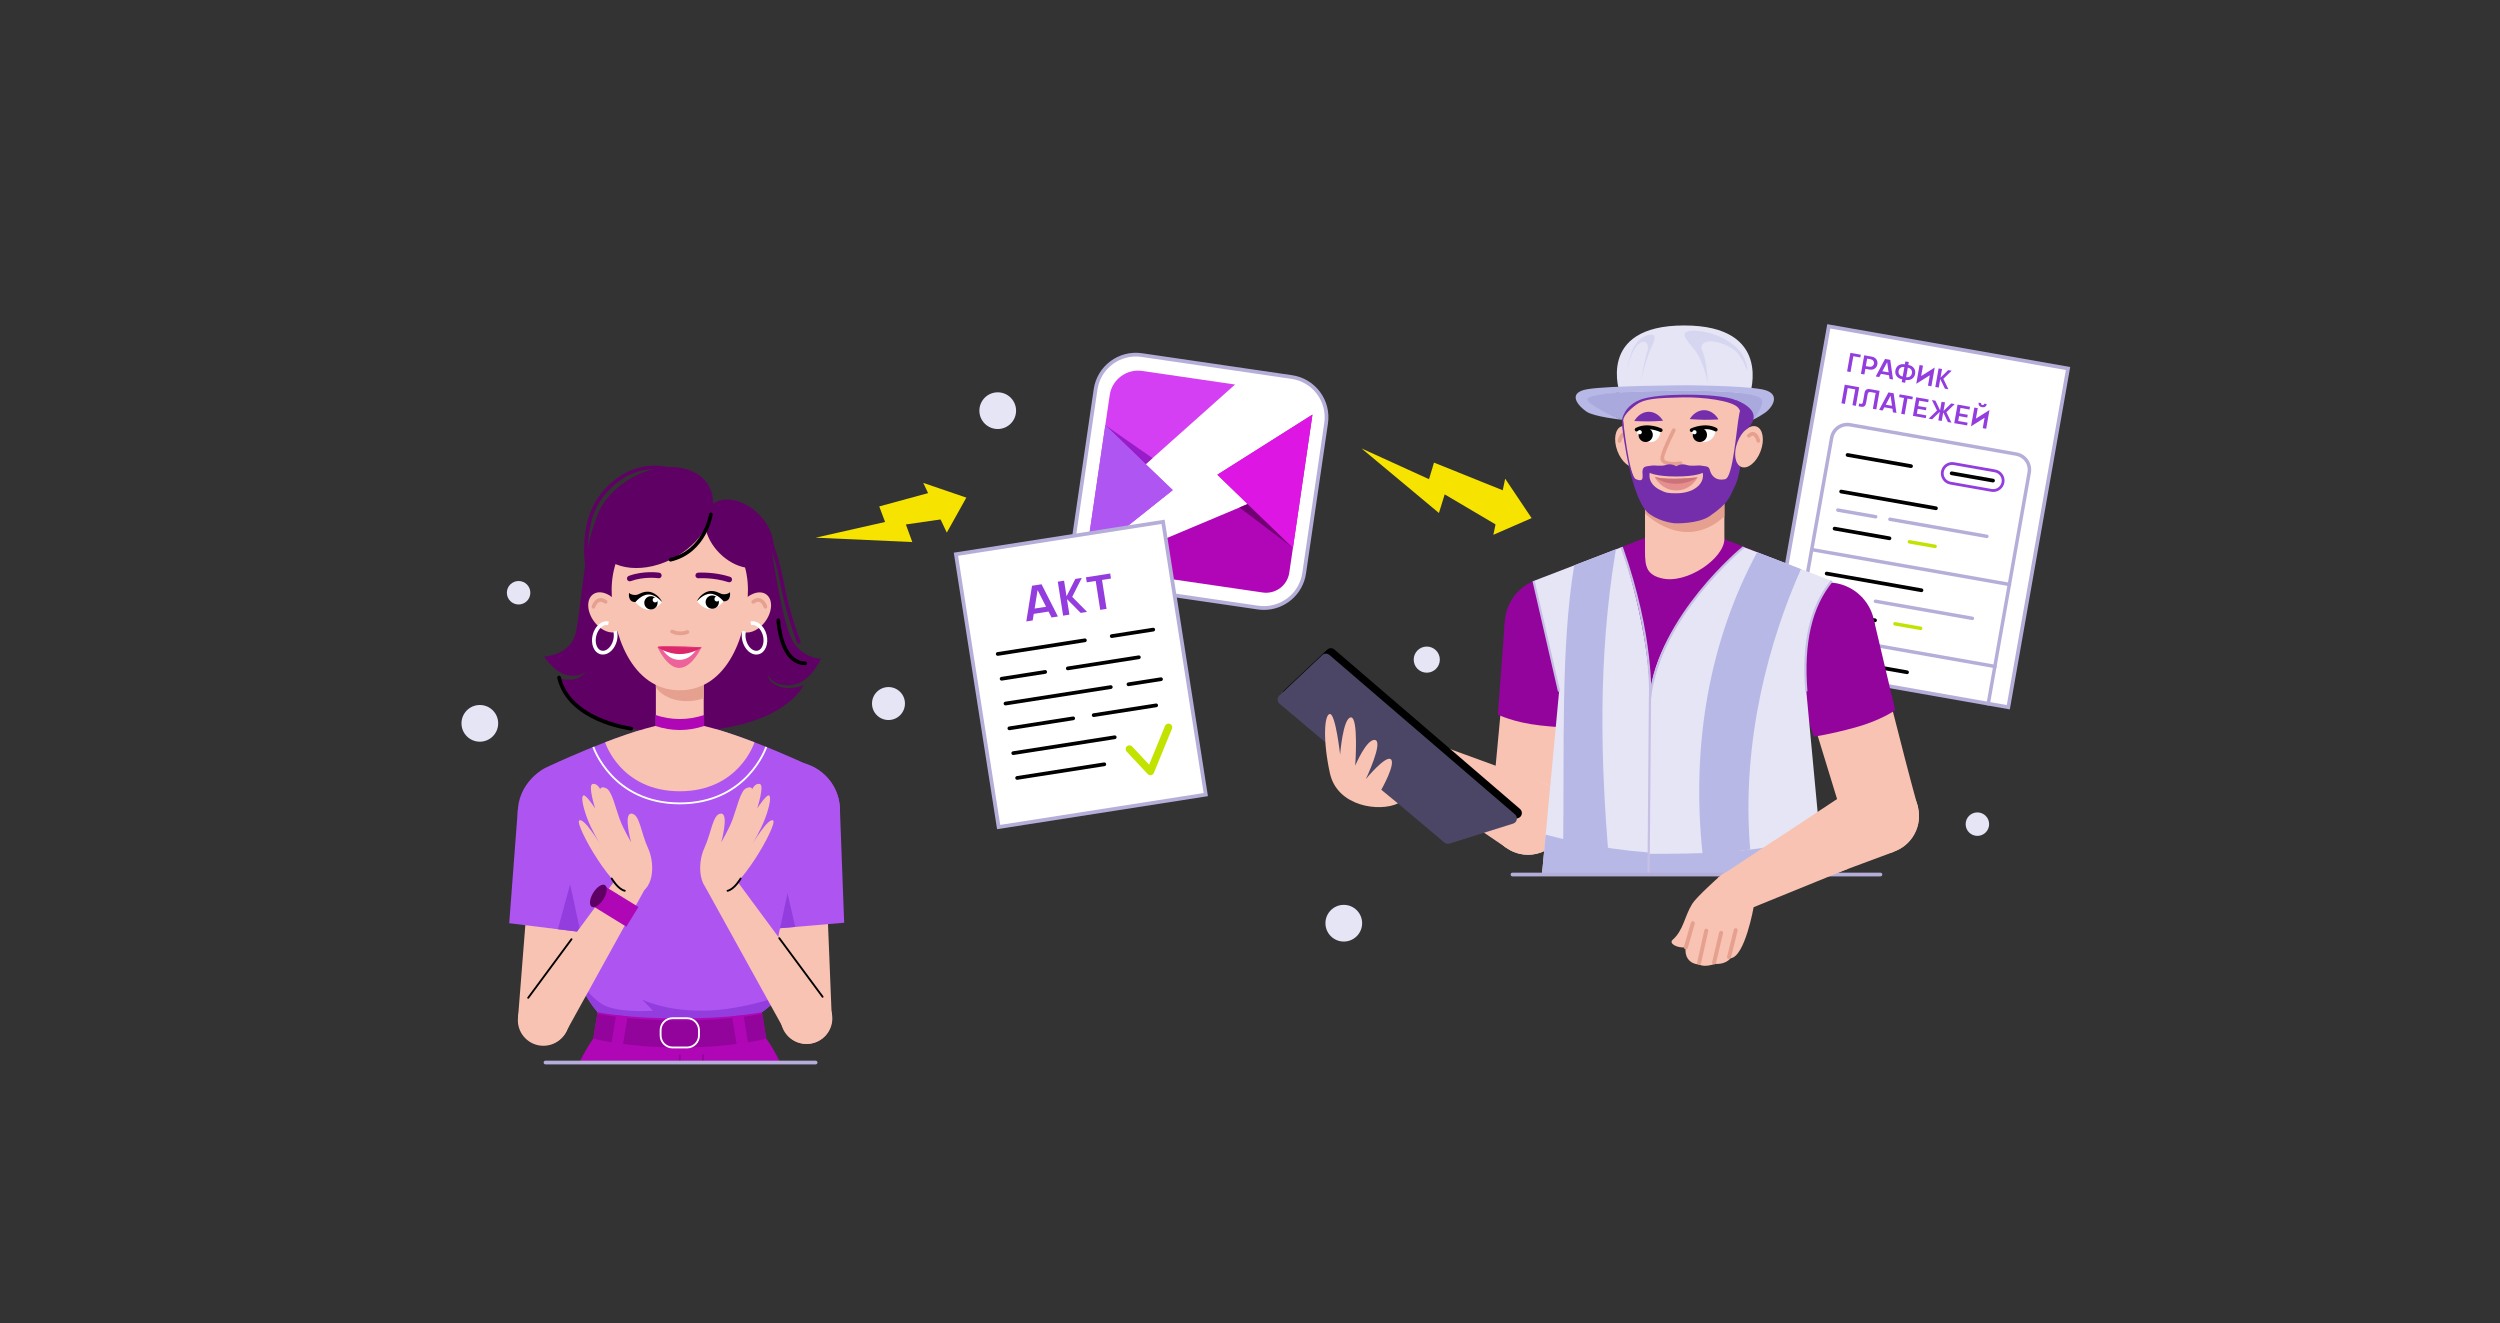 <?xml version="1.0" encoding="UTF-8"?>
<svg id="_Этап_5" data-name="Этап 5" xmlns="http://www.w3.org/2000/svg" xmlns:xlink="http://www.w3.org/1999/xlink" viewBox="0 0 1699.19 899.36">
  <rect x="0" y="0" width="1699.19" height="899.36" fill="#333333" stroke="none"/>
  <defs>
    <style>
      .cls-1 {
        clip-path: url(#clippath);
      }

      .cls-2 {
        fill: none;
      }

      .cls-2, .cls-3, .cls-4, .cls-5, .cls-6, .cls-7, .cls-8, .cls-9, .cls-10, .cls-11, .cls-12, .cls-13, .cls-14, .cls-15, .cls-16, .cls-17, .cls-18, .cls-19, .cls-20, .cls-21, .cls-22, .cls-23, .cls-24, .cls-25, .cls-26, .cls-27, .cls-28, .cls-29, .cls-30, .cls-31, .cls-32 {
        stroke-width: 0px;
      }

      .cls-33 {
        clip-path: url(#clippath-1);
      }

      .cls-4 {
        fill: #f6e300;
      }

      .cls-5 {
        fill: #f8c3b2;
      }

      .cls-6 {
        fill: #4b4666;
      }

      .cls-7 {
        fill: #5f0164;
      }

      .cls-8 {
        fill: #5c5879;
      }

      .cls-9 {
        fill: #710073;
      }

      .cls-10 {
        fill: #971dc8;
      }

      .cls-11 {
        fill: #d43ff3;
      }

      .cls-12 {
        fill: #cc737a;
      }

      .cls-13 {
        fill: #af06b6;
      }

      .cls-14 {
        fill: #c7c0e4;
      }

      .cls-15 {
        fill: #d6d6f0;
      }

      .cls-16 {
        fill: #dd276b;
      }

      .cls-17 {
        fill: #dd16e4;
      }

      .cls-18 {
        fill: #c2e300;
      }

      .cls-19 {
        fill: #ae54f1;
      }

      .cls-20 {
        fill: #ae55f2;
      }

      .cls-21 {
        fill: #a9a9de;
      }

      .cls-22 {
        fill: #b006b7;
      }

      .cls-23 {
        fill: #b5aed9;
      }

      .cls-24 {
        fill: #b8b8e7;
      }

      .cls-25 {
        fill: #92049c;
      }

      .cls-26 {
        fill: #933ddf;
      }

      .cls-27 {
        fill: #742eac;
      }

      .cls-28 {
        fill: #fff;
      }

      .cls-29 {
        fill: #e58f8f;
      }

      .cls-30 {
        fill: #e5a08f;
      }

      .cls-31 {
        fill: #e5e5f6;
      }

      .cls-32 {
        fill: #ec6299;
      }
    </style>
    <clipPath id="clippath">
      <rect class="cls-2" x="293.6" y="295.67" width="336.13" height="426.5"/>
    </clipPath>
    <clipPath id="clippath-1">
      <rect class="cls-2" x="842.39" y="177.18" width="485.9" height="417.21"/>
    </clipPath>
  </defs>
  <g>
    <g>
      <rect class="cls-28" x="1221.43" y="234.37" width="165.12" height="233.75" transform="translate(80.8 -221.1) rotate(10)"/>
      <path class="cls-23" d="M1366.03,482.16l-165.12-29.11,41.03-232.71,165.12,29.11-41.03,232.71ZM1203.86,450.98l160.11,28.23,40.15-227.7-160.11-28.23-40.15,227.7Z"/>
    </g>
    <g>
      <path class="cls-23" d="M1351.38,479.47c-.07,0-.14,0-.21-.02-.64-.11-1.07-.73-.96-1.37l27.83-157.15c.92-5.22-2.58-10.21-7.8-11.13l-112.99-19.92c-2.53-.45-5.08.12-7.18,1.59-2.1,1.47-3.51,3.68-3.95,6.2l-28.02,157.12c-.12.64-.74,1.07-1.38.96-.65-.11-1.07-.73-.96-1.38l28.02-157.11c.56-3.15,2.31-5.9,4.93-7.73,2.62-1.84,5.8-2.54,8.95-1.98l112.99,19.92c6.51,1.15,10.87,7.37,9.72,13.88l-27.83,157.15c-.1.57-.6.98-1.17.98Z"/>
      <g>
        <g>
          <line class="cls-28" x1="1255.75" y1="309.22" x2="1298.88" y2="316.83"/>
          <path class="cls-3" d="M1298.88,318.1c-.07,0-.15,0-.22-.02l-43.13-7.6c-.69-.12-1.15-.78-1.03-1.47.12-.69.78-1.15,1.47-1.03l43.13,7.6c.69.12,1.15.78,1.03,1.47-.11.62-.65,1.05-1.25,1.05Z"/>
        </g>
        <g>
          <g>
            <rect class="cls-28" x="1319.89" y="317.49" width="41.83" height="13.45" rx="6.72" ry="6.72" transform="translate(76.67 -227.9) rotate(10)"/>
            <path class="cls-26" d="M1354.77,334.36c-.44,0-.89-.04-1.34-.12l-27.94-4.93c-4.17-.74-6.97-4.73-6.23-8.9.74-4.17,4.73-6.97,8.9-6.23l27.94,4.93c2.02.36,3.78,1.48,4.96,3.16s1.63,3.72,1.27,5.74c-.66,3.72-3.91,6.35-7.56,6.35ZM1326.82,315.98c-2.75,0-5.19,1.97-5.68,4.77-.55,3.13,1.55,6.13,4.68,6.68l27.94,4.93c3.13.55,6.13-1.55,6.68-4.68.27-1.52-.07-3.05-.96-4.31s-2.21-2.1-3.72-2.37l-27.94-4.93c-.34-.06-.67-.09-1-.09Z"/>
          </g>
          <g>
            <line class="cls-28" x1="1326.5" y1="321.7" x2="1354.61" y2="326.65"/>
            <path class="cls-3" d="M1354.61,327.92c-.07,0-.15,0-.22-.02l-28.11-4.96c-.69-.12-1.15-.78-1.03-1.47.12-.69.78-1.15,1.47-1.03l28.11,4.96c.69.12,1.15.78,1.03,1.47-.11.62-.65,1.05-1.25,1.05Z"/>
          </g>
        </g>
      </g>
      <g>
        <g>
          <line class="cls-28" x1="1251.37" y1="334.1" x2="1315.82" y2="345.46"/>
          <path class="cls-3" d="M1315.82,346.73c-.07,0-.15,0-.22-.02l-64.45-11.36c-.69-.12-1.15-.78-1.03-1.47.12-.69.78-1.15,1.47-1.03l64.45,11.36c.69.12,1.15.78,1.03,1.47-.11.62-.65,1.05-1.25,1.05Z"/>
        </g>
        <g>
          <line class="cls-28" x1="1297.81" y1="368.27" x2="1315.25" y2="371.34"/>
          <path class="cls-18" d="M1315.25,372.53c-.07,0-.14,0-.21-.02l-17.45-3.08c-.65-.11-1.08-.73-.96-1.37.11-.64.73-1.08,1.37-.96l17.45,3.08c.65.11,1.08.73.96,1.37-.1.58-.6.98-1.17.98Z"/>
        </g>
        <g>
          <line class="cls-28" x1="1246.92" y1="359.3" x2="1284.24" y2="365.87"/>
          <path class="cls-3" d="M1284.24,367.15c-.07,0-.15,0-.22-.02l-37.31-6.58c-.69-.12-1.15-.78-1.03-1.47.12-.69.78-1.15,1.47-1.03l37.31,6.58c.69.12,1.15.78,1.03,1.47-.11.62-.65,1.05-1.25,1.05Z"/>
        </g>
        <g>
          <line class="cls-28" x1="1284.52" y1="352.93" x2="1350.42" y2="364.55"/>
          <path class="cls-23" d="M1350.43,365.74c-.07,0-.14,0-.21-.02l-65.9-11.62c-.65-.11-1.08-.73-.96-1.37.11-.64.73-1.08,1.37-.96l65.9,11.62c.65.11,1.08.73.96,1.37-.1.58-.6.98-1.17.98Z"/>
        </g>
        <g>
          <line class="cls-28" x1="1249.15" y1="346.7" x2="1274.88" y2="351.23"/>
          <path class="cls-23" d="M1274.88,352.42c-.07,0-.14,0-.21-.02l-25.73-4.54c-.65-.11-1.08-.73-.96-1.37.11-.64.73-1.08,1.37-.96l25.73,4.54c.65.11,1.08.73.96,1.37-.1.58-.6.98-1.17.98Z"/>
        </g>
      </g>
      <g>
        <line class="cls-28" x1="1231.55" y1="373.57" x2="1365.8" y2="397.24"/>
        <path class="cls-23" d="M1365.8,398.43c-.07,0-.14,0-.21-.02l-134.25-23.67c-.65-.11-1.08-.73-.96-1.37.11-.64.73-1.08,1.37-.96l134.25,23.67c.65.11,1.08.73.96,1.37-.1.58-.6.98-1.17.98Z"/>
      </g>
      <g>
        <g>
          <line class="cls-28" x1="1241.54" y1="389.82" x2="1305.99" y2="401.19"/>
          <path class="cls-3" d="M1305.99,402.46c-.07,0-.15,0-.22-.02l-64.45-11.36c-.69-.12-1.15-.78-1.03-1.47.12-.69.78-1.15,1.47-1.03l64.45,11.36c.69.12,1.15.78,1.03,1.47-.11.62-.65,1.05-1.25,1.05Z"/>
        </g>
        <g>
          <line class="cls-28" x1="1287.98" y1="423.99" x2="1305.42" y2="427.07"/>
          <path class="cls-18" d="M1305.43,428.26c-.07,0-.14,0-.21-.02l-17.45-3.08c-.65-.11-1.08-.73-.96-1.37.11-.64.72-1.08,1.37-.96l17.45,3.08c.65.11,1.08.73.96,1.37-.1.58-.6.98-1.17.98Z"/>
        </g>
        <g>
          <line class="cls-28" x1="1237.1" y1="415.02" x2="1274.41" y2="421.6"/>
          <path class="cls-3" d="M1274.41,422.87c-.07,0-.15,0-.22-.02l-37.31-6.58c-.69-.12-1.15-.78-1.03-1.47.12-.69.78-1.15,1.47-1.03l37.31,6.58c.69.12,1.15.78,1.03,1.47-.11.62-.65,1.05-1.25,1.05Z"/>
        </g>
        <g>
          <line class="cls-28" x1="1274.69" y1="408.66" x2="1340.6" y2="420.28"/>
          <path class="cls-23" d="M1340.6,421.47c-.07,0-.14,0-.21-.02l-65.9-11.62c-.65-.11-1.08-.73-.96-1.37.11-.64.73-1.08,1.37-.96l65.9,11.62c.65.11,1.08.73.96,1.37-.1.58-.6.98-1.17.98Z"/>
        </g>
        <g>
          <line class="cls-28" x1="1239.32" y1="402.42" x2="1265.05" y2="406.96"/>
          <path class="cls-23" d="M1265.05,408.15c-.07,0-.14,0-.21-.02l-25.73-4.54c-.65-.11-1.08-.73-.96-1.37s.73-1.08,1.37-.96l25.73,4.54c.65.11,1.08.73.96,1.37-.1.58-.6.98-1.17.98Z"/>
        </g>
      </g>
      <g>
        <line class="cls-28" x1="1221.72" y1="429.3" x2="1355.97" y2="452.97"/>
        <path class="cls-23" d="M1355.97,454.16c-.07,0-.14,0-.21-.02l-134.25-23.67c-.65-.11-1.08-.73-.96-1.37.11-.64.72-1.08,1.37-.96l134.25,23.67c.65.11,1.08.73.96,1.37-.1.58-.6.98-1.17.98Z"/>
      </g>
      <g>
        <line class="cls-28" x1="1231.72" y1="445.55" x2="1296.17" y2="456.92"/>
        <path class="cls-3" d="M1296.17,458.19c-.07,0-.15,0-.22-.02l-64.45-11.36c-.69-.12-1.15-.78-1.03-1.47.12-.69.78-1.15,1.47-1.03l64.45,11.36c.69.12,1.15.78,1.03,1.47-.11.62-.65,1.05-1.25,1.05Z"/>
      </g>
    </g>
    <g>
      <path class="cls-26" d="M1264.76,241.07l-.33,1.88-4.77-.84-1.9,10.76-2.34-.41,2.23-12.63,7.12,1.26Z"/>
      <path class="cls-26" d="M1272.02,242.35c1.47.26,2.57.88,3.27,1.85.71.98.95,2.11.72,3.41-.23,1.3-.84,2.28-1.84,2.95-1,.67-2.24.87-3.71.61l-2.62-.46-.67,3.81-2.34-.41,2.23-12.63,4.97.88ZM1270.55,249.26c.76.13,1.44,0,2.03-.39.59-.4.95-.95,1.08-1.67.13-.71-.01-1.36-.43-1.94-.42-.58-1.02-.94-1.79-1.08l-2.4-.42-.89,5.07,2.4.42Z"/>
      <path class="cls-26" d="M1284.28,257.53l-.35-2.46-5.49-.97-1.17,2.19-2.38-.42,6.33-11.91,3.54.62,1.89,13.36-2.38-.42ZM1279.39,252.34l4.25.75-.98-6.9-3.27,6.15Z"/>
      <path class="cls-26" d="M1297.03,248.02c1.64.29,2.89.99,3.75,2.1.86,1.11,1.15,2.43.88,3.97-.27,1.54-1,2.68-2.19,3.43-1.19.75-2.6.98-4.24.69l-.34,1.95-2.34-.41.34-1.95c-1.65-.29-2.9-.99-3.75-2.1-.85-1.11-1.14-2.43-.87-3.97.27-1.54,1-2.68,2.18-3.43,1.18-.75,2.59-.98,4.25-.69l.34-1.96,2.34.41-.34,1.96ZM1293.22,255.92l1.14-6.44c-1.02-.18-1.89-.03-2.6.46s-1.15,1.21-1.32,2.16c-.17.95,0,1.78.5,2.49.5.71,1.26,1.15,2.28,1.33ZM1295.56,256.34c1.02.18,1.88.02,2.59-.47.71-.49,1.15-1.21,1.32-2.17.17-.95,0-1.78-.5-2.48-.5-.7-1.26-1.14-2.27-1.32l-1.13,6.44Z"/>
      <path class="cls-26" d="M1307.01,248.52l-1.25,7.08,9.22-5.81-2.25,12.76-2.34-.41,1.25-7.08-9.22,5.81,2.25-12.76,2.34.41Z"/>
      <path class="cls-26" d="M1326.52,251.96l-5.66,5.51,3.43,7.12-2.39-.42-3.16-6.53-1.02,5.8-2.34-.41,2.23-12.63,2.34.41-1.02,5.81,5.21-5.07,2.39.42Z"/>
      <path class="cls-26" d="M1263.65,263.19l-2.23,12.63-2.35-.41,1.9-10.76-5.13-.9-1.9,10.76-2.34-.41,2.23-12.63,9.82,1.73Z"/>
      <path class="cls-26" d="M1267.28,267.03c.18-1,.58-1.73,1.2-2.16.62-.44,1.44-.57,2.44-.39l6.59,1.16-2.23,12.63-2.34-.41,1.9-10.76-3.49-.62c-.54-.09-.97-.03-1.3.21-.33.23-.55.61-.64,1.15l-1.03,5.85c-.2,1.11-.56,1.89-1.11,2.34-.54.45-1.34.59-2.4.4l-1.6-.28.33-1.88,1.18.21c.41.07.73,0,.95-.2.22-.2.38-.55.47-1.04l1.09-6.21Z"/>
      <path class="cls-26" d="M1286.59,280.26l-.35-2.46-5.49-.97-1.17,2.19-2.38-.42,6.33-11.91,3.54.62,1.89,13.36-2.38-.42ZM1281.7,275.07l4.25.75-.98-6.9-3.27,6.15Z"/>
      <path class="cls-26" d="M1300.12,269.62l-.33,1.88-3.33-.59-1.9,10.76-2.35-.41,1.9-10.76-3.32-.59.33-1.88,9,1.59Z"/>
      <path class="cls-26" d="M1302.4,270.03l8.47,1.49-.33,1.88-6.12-1.08-.65,3.67,5.58.98-.33,1.88-5.58-.98-.59,3.33,6.39,1.13-.33,1.88-8.74-1.54,2.23-12.63Z"/>
      <path class="cls-26" d="M1328.58,274.64l-5.67,5.51,3.44,7.12-2.41-.42-3.16-6.54-1.02,5.81-2.34-.41,1.02-5.8-5.2,5.06-2.4-.42,5.67-5.51-3.44-7.12,2.4.42,3.15,6.54,1.02-5.81,2.34.41-1.02,5.81,5.21-5.08,2.41.42Z"/>
      <path class="cls-26" d="M1330.5,274.98l8.46,1.49-.33,1.88-6.12-1.08-.65,3.67,5.58.98-.33,1.88-5.58-.98-.59,3.33,6.39,1.13-.33,1.88-8.74-1.54,2.23-12.63Z"/>
      <path class="cls-26" d="M1344.24,277.4l-1.25,7.08,9.22-5.81-2.25,12.76-2.34-.41,1.25-7.08-9.22,5.81,2.25-12.76,2.34.41ZM1344.86,273.69l1.64.29c-.06.33,0,.62.16.87.17.25.41.41.73.46.32.06.6,0,.84-.18.24-.18.39-.44.45-.77l1.65.29c-.15.83-.5,1.42-1.07,1.79-.57.36-1.28.47-2.13.32s-1.48-.49-1.89-1.03c-.41-.54-.54-1.22-.38-2.04Z"/>
    </g>
  </g>
  <g>
    <g>
      <g>
        <rect class="cls-28" x="736.34" y="247.97" width="158.36" height="158.36" rx="27.64" ry="27.64" transform="translate(56 -114.7) rotate(8.33)"/>
        <path class="cls-23" d="M859.07,414.53c-1.39,0-2.79-.1-4.21-.31l-101.99-14.93c-7.64-1.12-14.39-5.15-19-11.34-4.61-6.19-6.54-13.81-5.42-21.46l14.93-101.99c2.31-15.77,17.02-26.73,32.8-24.42l101.99,14.93c7.64,1.12,14.39,5.15,19,11.34,4.61,6.19,6.54,13.81,5.42,21.46l-14.93,101.99c-2.1,14.36-14.49,24.73-28.59,24.73ZM771.98,242.31c-12.86,0-24.16,9.45-26.08,22.55l-14.93,101.99c-1.02,6.97.73,13.92,4.94,19.57,4.21,5.65,10.36,9.32,17.33,10.34l101.99,14.93c14.39,2.11,27.81-7.88,29.91-22.27l14.93-101.99c1.02-6.97-.73-13.92-4.94-19.57-4.21-5.65-10.36-9.32-17.33-10.34l-101.99-14.93c-1.29-.19-2.57-.28-3.84-.28Z"/>
      </g>
      <g>
        <path class="cls-11" d="M797.09,333.11l-59.21,47.18,16.36-111.71c1.56-10.65,11.46-18.02,22.11-16.46l38.66,5.66,24.43,3.58-60.74,54.17,18.39,17.6Z"/>
        <path class="cls-22" d="M892.03,281.81l-15.73,107.43c-1.28,8.71-9.37,14.74-18.08,13.46l-19.95-2.92-93.66-13.71,103.4-43.48-20.58-19.94,64.61-40.84Z"/>
        <polygon class="cls-10" points="751.24 289 778.69 315.51 783.33 311.38 751.24 289"/>
        <polygon class="cls-9" points="848.01 342.59 878.77 372.36 842.39 344.95 848.01 342.59"/>
        <polygon class="cls-17" points="878.77 372.36 827.42 322.65 892.03 281.81 884.82 331.05 878.77 372.36"/>
        <polygon class="cls-20" points="751.24 289 741.97 352.33 737.87 380.29 797.09 333.11 751.24 289"/>
      </g>
    </g>
    <g>
      <polygon class="cls-4" points="1023.18 333.97 974.66 314.42 971.26 325.69 925.38 304.77 978.01 348.67 981.92 336.01 1019.04 357.93 1023.18 333.97"/>
      <polygon class="cls-4" points="1023.03 325.36 1015 363.49 1041 352.14 1023.03 325.36"/>
    </g>
    <g>
      <polygon class="cls-4" points="634.75 334.07 597.61 344.2 601.56 354.78 554.36 365.45 620.07 368.42 615.7 356.47 642.15 352.63 634.75 334.07"/>
      <polygon class="cls-4" points="627.51 328.21 643.52 362 656.79 338.23 627.51 328.21"/>
    </g>
    <g>
      <g>
        <rect class="cls-28" x="663.37" y="364.55" width="142.51" height="187.67" transform="translate(-62.06 119.15) rotate(-8.9)"/>
        <path class="cls-23" d="M677.69,563.57l-29.42-187.93,143.3-22.44,29.42,187.93-143.3,22.44ZM651.17,377.76l28.64,182.9,138.28-21.65-28.64-182.9-138.28,21.65Z"/>
      </g>
      <path class="cls-18" d="M781.91,526.9c-.7,0-1.37-.29-1.86-.81l-14.27-15.25c-.96-1.03-.91-2.63.12-3.59,1.03-.96,2.63-.91,3.59.12l11.56,12.36,10.8-26.35c.53-1.3,2.02-1.92,3.32-1.39,1.3.53,1.92,2.02,1.39,3.32l-12.3,30.02c-.33.8-1.04,1.38-1.89,1.54-.15.03-.31.04-.46.04Z"/>
      <g>
        <path class="cls-26" d="M714.7,419.69l-2.05-4.03-10.03,1.57-.72,4.47-4.35.68,3.89-24.26,6.47-1.01,11.13,21.91-4.35.68ZM703.21,413.62l7.78-1.22-5.76-11.32-2.01,12.54Z"/>
        <path class="cls-26" d="M735.25,392.82l-6.5,12.84,10.11,10.24-4.36.68-9.31-9.4,1.66,10.59-4.28.67-3.62-23.09,4.28-.67,1.66,10.61,5.99-11.81,4.36-.68Z"/>
        <path class="cls-26" d="M754.57,389.8l.54,3.43-6.09.95,3.08,19.66-4.3.67-3.08-19.66-6.07.95-.54-3.43,16.45-2.58Z"/>
      </g>
      <g>
        <line class="cls-28" x1="755.63" y1="432.34" x2="783.82" y2="427.93"/>
        <path class="cls-3" d="M755.62,433.61c-.62,0-1.16-.45-1.25-1.07-.11-.69.37-1.34,1.06-1.45l28.19-4.41c.7-.11,1.34.37,1.45,1.06s-.37,1.34-1.06,1.45l-28.19,4.41c-.07.01-.13.02-.2.02Z"/>
      </g>
      <g>
        <line class="cls-28" x1="678.13" y1="444.47" x2="737.38" y2="435.2"/>
        <path class="cls-3" d="M678.13,445.74c-.62,0-1.16-.45-1.25-1.07-.11-.69.37-1.34,1.06-1.45l59.25-9.28c.7-.11,1.34.37,1.45,1.06s-.37,1.34-1.06,1.45l-59.25,9.28c-.07.01-.13.02-.2.02Z"/>
      </g>
      <g>
        <line class="cls-28" x1="725.76" y1="454.28" x2="774.05" y2="446.72"/>
        <path class="cls-3" d="M725.76,455.55c-.62,0-1.16-.45-1.25-1.07-.11-.69.37-1.34,1.06-1.45l48.29-7.56c.7-.11,1.34.37,1.45,1.06.11.69-.37,1.34-1.06,1.45l-48.29,7.56c-.07.01-.13.02-.2.02Z"/>
      </g>
      <g>
        <line class="cls-28" x1="680.77" y1="461.33" x2="710.39" y2="456.69"/>
        <path class="cls-3" d="M680.77,462.6c-.62,0-1.16-.45-1.25-1.07-.11-.69.37-1.34,1.06-1.45l29.62-4.64c.69-.11,1.34.37,1.45,1.06.11.69-.37,1.34-1.06,1.45l-29.62,4.64c-.07.01-.13.02-.2.02Z"/>
      </g>
      <g>
        <line class="cls-28" x1="766.99" y1="465.09" x2="789.09" y2="461.63"/>
        <path class="cls-3" d="M766.99,466.36c-.62,0-1.16-.45-1.25-1.07-.11-.69.37-1.34,1.06-1.45l22.11-3.46c.7-.11,1.34.37,1.45,1.06.11.69-.37,1.34-1.06,1.45l-22.11,3.46c-.07.01-.13.02-.2.02Z"/>
      </g>
      <g>
        <line class="cls-28" x1="683.41" y1="478.18" x2="754.97" y2="466.97"/>
        <path class="cls-3" d="M683.41,479.45c-.62,0-1.16-.45-1.25-1.07-.11-.69.37-1.34,1.06-1.45l71.57-11.2c.7-.11,1.34.37,1.45,1.06.11.69-.37,1.34-1.06,1.45l-71.57,11.2c-.07.01-.13.02-.2.02Z"/>
      </g>
      <g>
        <line class="cls-28" x1="743.35" y1="486.06" x2="785.81" y2="479.41"/>
        <path class="cls-3" d="M743.35,487.33c-.62,0-1.16-.45-1.25-1.07-.11-.69.37-1.34,1.06-1.45l42.46-6.65c.7-.11,1.34.37,1.45,1.06.11.69-.37,1.34-1.06,1.45l-42.46,6.65c-.07.01-.13.02-.2.02Z"/>
      </g>
      <g>
        <line class="cls-28" x1="686.05" y1="495.03" x2="729.42" y2="488.24"/>
        <path class="cls-3" d="M686.04,496.3c-.62,0-1.16-.45-1.25-1.07-.11-.69.37-1.34,1.06-1.45l43.37-6.79c.7-.11,1.34.37,1.45,1.06s-.37,1.34-1.06,1.45l-43.37,6.79c-.07.01-.13.02-.2.02Z"/>
      </g>
      <g>
        <line class="cls-28" x1="688.68" y1="511.88" x2="757.66" y2="501.09"/>
        <path class="cls-3" d="M688.68,513.16c-.62,0-1.16-.45-1.25-1.07-.11-.69.37-1.34,1.06-1.45l68.97-10.8c.7-.11,1.34.37,1.45,1.06s-.37,1.34-1.06,1.45l-68.97,10.8c-.07.01-.13.02-.2.02Z"/>
      </g>
      <g>
        <line class="cls-28" x1="691.32" y1="528.74" x2="750.57" y2="519.46"/>
        <path class="cls-3" d="M691.32,530.01c-.62,0-1.16-.45-1.25-1.07-.11-.69.37-1.34,1.06-1.45l59.25-9.28c.69-.11,1.34.37,1.45,1.06s-.37,1.34-1.06,1.45l-59.25,9.28c-.07.01-.13.02-.2.02Z"/>
      </g>
    </g>
  </g>
  <g>
    <g class="cls-1">
      <g>
        <g>
          <g>
            <circle class="cls-5" cx="369.33" cy="693.43" r="17.36"/>
            <circle class="cls-5" cx="383.08" cy="585.39" r="22.14"/>
            <polygon class="cls-5" points="360.65 583.3 352.15 690.98 386.46 696.25 405.48 587.25 360.65 583.3"/>
          </g>
          <g>
            <circle class="cls-19" cx="384.76" cy="552.24" r="32.85"/>
            <polygon class="cls-19" points="351.96 550.39 417.48 555.3 407.83 635.14 346.1 627.48 351.96 550.39"/>
            <polygon class="cls-26" points="400.09 554.85 379.19 631.59 407.83 635.14 417.48 555.3 400.09 554.85"/>
          </g>
        </g>
        <g>
          <g>
            <circle class="cls-5" cx="548.02" cy="692.16" r="17.36"/>
            <circle class="cls-5" cx="538.43" cy="583.68" r="22.14"/>
            <polygon class="cls-5" points="560.93 582.45 565.28 690.38 530.79 694.33 515.97 584.68 560.93 582.45"/>
          </g>
          <g>
            <circle class="cls-19" cx="538.02" cy="550.49" r="32.85"/>
            <polygon class="cls-19" points="570.87 549.9 505.21 552.29 511.79 632.45 573.76 627.16 570.87 549.9"/>
            <polygon class="cls-26" points="522.6 552.51 540.54 629.99 511.79 632.45 505.21 552.29 522.6 552.51"/>
          </g>
        </g>
        <g>
          <circle class="cls-19" cx="538.17" cy="550.91" r="32.78"/>
          <path class="cls-19" d="M529.19,677.32c-.44,2.69-11.29,10.62-11.29,10.62l-.24,1.15s-22.04,4.54-55.61,4.54-55.61-4.54-55.61-4.54l-.25-1.15s-11.08-12.76-10.57-19.75c.31-4.24.85-8.39.85-14.55,0-3.97-.22-8.79-.86-14.99l-11.82-55.04c-17.11-1.1-30.64-15.32-30.64-32.7,0-6.27,1.76-12.12,4.82-17.1,3.05-4.99,7.4-9.08,12.57-11.84,0,0,.06-.04.18-.1.87-.45,1.76-.87,2.66-1.25,6.07-2.82,21.16-9.69,37.9-16.1,18.14-6.96,38.2-13.39,50.78-13.58,12.58.18,32.64,6.61,50.78,13.58,21.75,8.33,40.74,17.44,40.74,17.44l-24.38,113.43c-1.24,14.55.44,39.24,0,41.93Z"/>
          <path class="cls-26" d="M529.19,677.32c-.44,2.69-11.29,10.62-11.29,10.62l-.24,1.15s-22.04,4.54-55.61,4.54-55.61-4.54-55.61-4.54l-.25-1.15s-11.08-12.76-10.57-19.75c0,0,2.62,6.32,12.43,13.56,9.8,7.23,35.75,5.2,35.75,5.2l-7.38-7.62s14.62,7.65,40.57,7.62c25.94-.02,52.21-9.63,52.21-9.63Z"/>
        </g>
        <path class="cls-7" d="M465.63,342.66c39.47,0,56.17,16.39,59.23,33.97,3.06,17.58,8.43,53.56,16.22,62.42,7.79,8.86,16.92,8.59,16.92,8.59,0,0-7.16,16.65-19.82,17.99-12.66,1.34-16.15-6.71-16.15-6.71,0,0-.11,4.64,7.28,7.52,7.75,3.02,16.88-.81,16.88-.81,0,0-12.8,30.73-84.14,31.82-79.1,1.21-82.06-36.92-82.06-36.92,0,0,1.34,1.61,8.05,1.34,6.71-.27,10.2-5.64,10.2-5.64,0,0-3.76,4.56-12.62,2.68-8.86-1.88-15.84-12.62-15.84-12.62,0,0,18.53-.81,21.75-16.92,3.22-16.11,6.19-59.67,12.81-74.03,6.62-14.36,61.3-12.7,61.3-12.7Z"/>
        <rect class="cls-5" x="445.78" y="458.03" width="32.52" height="57.59"/>
        <path class="cls-30" d="M445.78,458.03v9.26c6.64,9.17,21.27,11.42,32.52,7.25v-16.51h-32.52Z"/>
        <path class="cls-5" d="M508.36,400.86c0,29.03-13.23,68.32-46.32,68.32s-46.32-39.29-46.32-68.32,20.74-52.56,46.32-52.56,46.32,23.53,46.32,52.56Z"/>
        <ellipse class="cls-7" cx="502.42" cy="362.8" rx="18.79" ry="27.12" transform="translate(-109.38 461.52) rotate(-45)"/>
        <ellipse class="cls-7" cx="444.16" cy="351.73" rx="43.3" ry="30.79" transform="translate(-116.36 269.21) rotate(-30)"/>
        <g>
          <ellipse class="cls-5" cx="511.99" cy="416.24" rx="15.1" ry="10.2" transform="translate(-124.68 589.6) rotate(-54.34)"/>
          <path class="cls-28" d="M514.04,444.9c-1.78,0-3.58-.72-5.21-2.12-1.99-1.71-3.49-4.24-4.22-7.14-.6-2.37-.64-4.76-.11-6.92l2.47.6c-.43,1.76-.39,3.72.1,5.69.61,2.39,1.82,4.46,3.41,5.83,1.47,1.26,3.08,1.75,4.53,1.38,3.12-.79,4.75-5.43,3.56-10.12-1.19-4.7-4.83-8-7.95-7.21l-.62-2.46c4.53-1.15,9.48,2.91,11.03,9.05,1.55,6.14-.87,12.07-5.4,13.21-.53.13-1.06.2-1.6.2Z"/>
        </g>
        <path class="cls-30" d="M462.43,431.73c-1.79,0-3.9-.32-6.12-1.33-.64-.29-.92-1.04-.63-1.68.29-.64,1.04-.92,1.68-.63,4.94,2.24,9.32.34,9.36.32.64-.29,1.39,0,1.68.64.29.64,0,1.39-.63,1.68-.14.06-2.27,1.01-5.34,1.01Z"/>
        <g>
          <path class="cls-32" d="M476.97,439.89s-6.1,9.23-14.74,9.65c-8.41.4-14.77-9.51-15.11-10.03h-.01c6.77-.58,29.86.38,29.86.38Z"/>
          <path class="cls-16" d="M476.97,439.89s-6.69,2.99-15.17,2.89c-8.23-.1-14.34-3.11-14.68-3.27h-.01c6.77-.58,29.86.38,29.86.38Z"/>
          <g>
            <path class="cls-32" d="M476.62,440.26s-6.08,13.3-14.7,13.72c-8.39.4-14.73-13.58-15.07-14.1h-.01c6.75-.58,29.78.38,29.78.38Z"/>
            <path class="cls-28" d="M473.37,441.41s-3.92,7.08-11.63,7.08-11.56-7.29-11.56-7.29l23.19.2Z"/>
            <path class="cls-16" d="M476.62,440.26s-6.43,4.41-14.89,4.31c-8.21-.1-14.54-4.53-14.88-4.69h-.01c6.75-.58,29.78.38,29.78.38Z"/>
          </g>
          <path class="cls-28" d="M491.82,408.74s-4.05,5.26-9.04,5.26-9.04-5.26-9.04-5.26c0,0,4.05-5.19,9.04-5.19s9.04,5.19,9.04,5.19Z"/>
          <path class="cls-3" d="M491.82,408.74s-4.05-5.19-9.04-5.19-9.04,5.19-9.04,5.19c1.04-3.15,5.39-6.84,9.04-7.04,5.1-.28,6.39,2.41,9.54,2.21,3.15-.2,3.82-1.47,3.82-1.47,0,0,1.14,6.32-4.32,6.3Z"/>
          <circle class="cls-3" cx="484.1" cy="409.24" r="4.52"/>
          <circle class="cls-28" cx="487.27" cy="407.14" r="1.68"/>
          <path class="cls-7" d="M495.65,395.76c-.2,0-.39-.03-.59-.09-10.16-3.3-20.26-2.65-20.36-2.64-1.04.07-1.96-.72-2.03-1.77-.07-1.05.72-1.96,1.77-2.03.44-.03,10.91-.71,21.8,2.82,1,.32,1.55,1.4,1.23,2.4-.26.81-1.01,1.32-1.81,1.32Z"/>
          <path class="cls-28" d="M431.86,409.22s4.05,5.26,9.04,5.26,9.04-5.26,9.04-5.26c0,0-4.05-5.19-9.04-5.19-4.99,0-9.04,5.19-9.04,5.19Z"/>
          <path class="cls-3" d="M431.86,409.22s4.05-5.19,9.04-5.19c4.99,0,9.04,5.19,9.04,5.19-1.04-3.15-5.39-6.84-9.04-7.04-5.1-.28-6.39,2.41-9.54,2.21-3.15-.2-3.82-1.47-3.82-1.47,0,0-1.14,6.32,4.32,6.3Z"/>
          <circle class="cls-3" cx="442.43" cy="409.72" r="4.52"/>
          <circle class="cls-28" cx="445.28" cy="407.76" r="1.68"/>
          <path class="cls-7" d="M428.03,395.11c-.78,0-1.51-.48-1.79-1.25-.36-.99.15-2.08,1.14-2.45,10.23-3.74,20.29-2.24,20.71-2.17,1.04.16,1.75,1.14,1.59,2.18s-1.14,1.75-2.18,1.59c-.15-.02-9.57-1.4-18.82,1.98-.22.08-.44.12-.65.12Z"/>
        </g>
        <path class="cls-5" d="M462.04,490.94c-12.58.18-32.64,6.61-50.78,13.58,0,0,10.41,33.28,50.78,33.28s50.78-33.28,50.78-33.28c-18.14-6.96-38.2-13.39-50.78-13.58Z"/>
        <g>
          <ellipse class="cls-5" cx="411.89" cy="416.24" rx="10.2" ry="15.1" transform="translate(-165.42 318.15) rotate(-35.66)"/>
          <path class="cls-28" d="M409.79,444.9c-.52,0-1.04-.06-1.56-.19-2.28-.58-4.08-2.33-5.08-4.93-.94-2.45-1.05-5.39-.32-8.29,1.55-6.14,6.51-10.2,11.03-9.05l-.62,2.46c-3.11-.79-6.76,2.51-7.95,7.21-.61,2.39-.53,4.79.23,6.75.69,1.81,1.88,3.01,3.33,3.37,3.12.79,6.76-2.51,7.95-7.21.5-1.96.53-3.93.1-5.69l2.47-.6c.53,2.16.49,4.55-.11,6.92-1.38,5.44-5.42,9.25-9.47,9.25Z"/>
          <path class="cls-30" d="M403.35,413.69c-.12,0-.25-.02-.37-.06-.67-.2-1.05-.91-.85-1.59.05-.17,1.31-4.21,4.49-5.29,1.78-.61,3.7-.19,5.72,1.25.57.41.71,1.2.3,1.77-.41.57-1.2.71-1.77.3-1.31-.93-2.47-1.24-3.43-.92-1.93.66-2.87,3.6-2.88,3.63-.17.55-.67.9-1.22.9Z"/>
        </g>
        <path class="cls-3" d="M455.78,381.68c-.57,0-1.1-.39-1.24-.98-.16-.68.26-1.37.94-1.53,22.56-5.4,26.37-29.47,26.41-29.71.1-.69.75-1.18,1.44-1.07.69.1,1.17.75,1.07,1.44-.04.26-4.07,26.01-28.33,31.82-.1.02-.2.04-.3.04Z"/>
        <path class="cls-3" d="M428.96,496.48c-.05,0-.1,0-.16,0-1.75-.21-42.96-5.6-50.06-35.65-.16-.68.26-1.37.94-1.53.68-.16,1.37.26,1.53.94,6.69,28.32,47.48,33.66,47.89,33.71.7.09,1.19.72,1.11,1.42-.08.64-.63,1.12-1.26,1.12Z"/>
        <path class="cls-3" d="M547.26,452.13s-.01,0-.02,0c-17.9-.28-19.45-29.25-19.51-30.48-.03-.7.51-1.3,1.21-1.33.69-.03,1.3.51,1.33,1.21.01.28,1.48,27.81,17.01,28.05.7.01,1.26.59,1.25,1.29-.01.7-.58,1.25-1.27,1.25Z"/>
        <path class="cls-7" d="M400.12,392.39c-.58,0-1.1-.39-1.24-.98-.35-1.46-8.25-35.93,11.22-57.92,23.52-26.57,50.18-14.12,50.45-13.99.63.31.9,1.06.59,1.7-.3.63-1.06.9-1.7.59-1.02-.49-25.22-11.7-47.44,13.39-18.58,20.99-10.73,55.31-10.65,55.65.16.68-.26,1.37-.94,1.53-.1.02-.2.03-.29.03Z"/>
        <path class="cls-7" d="M542.9,437.5c-.5,0-.98-.3-1.18-.8-1.24-3.08-7.61-19.5-11.55-40.92-3.68-19.98-10.43-33.9-10.5-34.04-.31-.63-.05-1.39.58-1.7.63-.31,1.39-.05,1.7.58.07.14,6.97,14.35,10.72,34.7,3.9,21.18,10.19,37.4,11.41,40.43.26.65-.05,1.39-.71,1.65-.16.06-.32.09-.47.09Z"/>
        <path class="cls-13" d="M478.62,493.42c-11.05,3.67-22.1,3.67-33.15,0v-7.45c11.05,3.64,22.1,3.64,33.15,0v7.45Z"/>
        <path class="cls-28" d="M462.04,546.68c-46.24,0-59.24-38.44-59.37-38.83l1.21-.39c.12.38,12.86,37.95,58.16,37.95s58.04-37.57,58.16-37.95l1.21.39c-.13.39-13.13,38.83-59.37,38.83Z"/>
        <path class="cls-30" d="M520.24,413.69c-.54,0-1.05-.35-1.22-.9-.26-.83-1.27-3.09-2.89-3.63-.96-.32-2.11-.02-3.42.92-.57.41-1.37.27-1.77-.3-.41-.57-.27-1.37.3-1.77,2.02-1.44,3.94-1.86,5.72-1.25,3.18,1.08,4.44,5.12,4.49,5.29.2.67-.17,1.38-.85,1.59-.12.04-.25.06-.37.06Z"/>
        <path class="cls-13" d="M563.45,854.17c-.34-19.29-2.08-51.19-17.04-93.32-14.96-42.13-25.61-54.93-25.61-54.93l-2.9-17.98s-19.2,4.28-55.86,4.28-55.86-4.28-55.86-4.28l-2.9,17.98s-10.64,12.8-25.61,54.93c-14.96,42.13-16.7,74.04-17.04,93.32-.34,19.29,3.82,42.78,3.82,42.78l93.17,8.05,4.42-59.87,4.42,59.87,93.17-8.05s4.16-23.49,3.82-42.78Z"/>
        <path class="cls-25" d="M556.24,882.74l-1.27-.05c.02-.57,2.01-57.83-9.1-92.95l1.21-.38c11.18,35.34,9.18,92.81,9.16,93.38Z"/>
        <path class="cls-25" d="M367.84,882.74c-.02-.58-2.02-58.05,9.16-93.38l1.21.38c-11.11,35.12-9.12,92.38-9.1,92.95l-1.27.05Z"/>
        <path class="cls-25" d="M520.81,705.91l-2.72-16.85s-22.21,4.56-56.04,4.56-56.05-4.54-56.05-4.54l-2.72,16.82s21.79,6.04,58.76,6.04,58.76-6.04,58.76-6.04Z"/>
        <polygon class="cls-13" points="505.39 690.09 497.47 690.74 501.43 714.44 509.42 714.44 505.39 690.09"/>
        <polygon class="cls-13" points="418.7 690.09 426.62 690.74 422.66 714.44 414.66 714.44 418.7 690.09"/>
        <rect class="cls-25" x="461.41" y="716.79" width="1.27" height="118.14"/>
        <polygon class="cls-25" points="464.35 798.59 463.44 797.7 479.78 780.98 477.11 716.82 478.38 716.76 481.07 781.47 464.35 798.59"/>
        <path class="cls-28" d="M466.93,712.59h-9.78c-4.84,0-8.78-3.94-8.78-8.78v-3.62c0-4.84,3.94-8.78,8.78-8.78h9.78c4.84,0,8.78,3.94,8.78,8.78v3.62c0,4.84-3.94,8.78-8.78,8.78ZM457.15,692.68c-4.14,0-7.51,3.37-7.51,7.51v3.62c0,4.14,3.37,7.51,7.51,7.51h9.78c4.14,0,7.51-3.37,7.51-7.51v-3.62c0-4.14-3.37-7.51-7.51-7.51h-9.78Z"/>
        <g>
          <g>
            <circle class="cls-5" cx="548.36" cy="692.16" r="17.36"/>
            <polygon class="cls-5" points="562.49 682.08 532.14 698.33 479.47 603.07 496.68 593.06 509.41 610.28 562.49 682.08"/>
          </g>
          <path class="cls-3" d="M559.11,678.14c-.19,0-.39-.09-.51-.26l-29.48-39.87c-.21-.28-.15-.68.13-.89.28-.21.68-.15.89.13l29.48,39.87c.21.28.15.68-.13.89-.11.08-.25.12-.38.12Z"/>
          <g>
            <path class="cls-5" d="M490.17,552.99c-5.8,0-6.47,12.71-11.49,23.55-5.02,10.84-4.06,30.33,9.55,31.13s40.31-47.32,37.3-49.96-14.28,16.03-14.28,16.03c0,0,5.96-9.64,9.01-18.07,3.05-8.43,4.06-14.66,2.25-15.06s-7.86,8.84-7.86,8.84c0,0,5.05-15.67,1.84-16.57-3.21-.9-5.24,3.52-5.24,3.52,0,0-.38-2.41-4.19-.6-3.81,1.81-6.21,13.17-9.03,20.84-2.82,7.67-7.89,15.7-7.86,15.9s5.4-19.54,0-19.54Z"/>
            <path class="cls-3" d="M494.5,606.08c-.29,0-.55-.2-.62-.5-.08-.34.14-.68.48-.76,4.4-.97,8.45-7.97,8.49-8.04.17-.3.56-.41.87-.24.3.17.41.56.24.87-.18.31-4.36,7.56-9.32,8.66-.05.01-.09.02-.14.02Z"/>
          </g>
        </g>
        <g>
          <g>
            <circle class="cls-5" cx="369.73" cy="692.86" r="17.36"/>
            <polygon class="cls-5" points="355.59 682.78 385.95 699.03 438.61 603.77 421.4 593.76 408.67 610.98 355.59 682.78"/>
          </g>
          <path class="cls-3" d="M358.98,678.84c-.13,0-.26-.04-.38-.12-.28-.21-.34-.61-.13-.89l29.48-39.87c.21-.28.61-.34.89-.13.28.21.34.61.13.89l-29.48,39.87c-.12.17-.32.26-.51.26Z"/>
          <g>
            <path class="cls-5" d="M429,552.99c5.8,0,6.47,12.71,11.49,23.55,5.02,10.84,4.06,30.33-9.55,31.13-13.61.8-40.31-47.32-37.3-49.96,3.01-2.64,14.28,16.03,14.28,16.03,0,0-5.96-9.64-9.01-18.07-3.05-8.43-4.06-14.66-2.25-15.06,1.81-.4,7.86,8.84,7.86,8.84,0,0-5.05-15.67-1.84-16.57,3.21-.9,5.24,3.52,5.24,3.52,0,0,.38-2.41,4.19-.6,3.81,1.81,6.21,13.17,9.03,20.84,2.82,7.67,7.89,15.7,7.86,15.9s-5.4-19.54,0-19.54Z"/>
            <path class="cls-3" d="M424.66,606.08s-.09,0-.14-.02c-4.95-1.09-9.14-8.35-9.32-8.66-.17-.3-.07-.69.24-.87.3-.17.69-.07.87.24.04.07,4.08,7.07,8.49,8.04.34.08.56.41.48.76-.07.3-.33.5-.62.5Z"/>
          </g>
        </g>
        <g>
          <rect class="cls-13" x="404.24" y="608.04" width="27.65" height="15.73" transform="translate(384.42 -127.73) rotate(31.58)"/>
          <ellipse class="cls-7" cx="406.7" cy="608.91" rx="8.61" ry="4.1" transform="translate(-325.02 636.54) rotate(-58.42)"/>
        </g>
      </g>
    </g>
    <path class="cls-23" d="M554.36,723.45h-183.61c-.7,0-1.27-.57-1.27-1.27s.57-1.27,1.27-1.27h183.61c.7,0,1.27.57,1.27,1.27s-.57,1.27-1.27,1.27Z"/>
  </g>
  <g>
    <circle class="cls-31" cx="913.34" cy="627.48" r="12.47"/>
    <circle class="cls-31" cx="678.13" cy="279.12" r="12.47"/>
    <circle class="cls-31" cx="326.13" cy="491.64" r="12.47"/>
    <circle class="cls-31" cx="969.74" cy="448.33" r="8.88"/>
    <circle class="cls-31" cx="1343.98" cy="560.15" r="7.98"/>
    <circle class="cls-31" cx="603.88" cy="478.18" r="11.2"/>
    <circle class="cls-31" cx="352.48" cy="402.88" r="7.98"/>
  </g>
  <g>
    <g class="cls-33">
      <g>
        <g>
          <path class="cls-8" d="M1128.06,698.36c-.03-.14-2.71-14.23-4.04-19.97-1.35-5.84.21-67.65.28-70.28l1.51.04c-.02.64-1.62,64.24-.32,69.9,1.33,5.76,4.02,19.88,4.05,20.02l-1.49.28Z"/>
          <g>
            <g>
              <circle class="cls-25" cx="1054.78" cy="424.46" r="32.09"/>
              <path class="cls-5" d="M1025.58,425.91c-4.68,43.4-7.34,81.97-12.49,127.74l50.49,6.52,18.2-129.21-56.2-5.05Z"/>
              <circle class="cls-31" cx="1038.55" cy="555.49" r="25.46"/>
              <path class="cls-25" d="M1022.69,423.57l-4.65,62.12s10.63,5.35,28.71,7.36c18.08,2,28.73,1.74,28.73,1.74l10.4-64.2-63.19-7.02Z"/>
              <g>
                <circle class="cls-5" cx="1038.55" cy="555.49" r="25.46"/>
                <polygon class="cls-5" points="1023.96 576.36 1049.05 532.29 963.32 501.02 948.13 524.77 1023.96 576.36"/>
              </g>
            </g>
            <polygon class="cls-25" points="1144.31 355.37 1047.44 393.22 1062.08 452.85 1062.08 567.31 1058.76 696.52 1143.01 674.07 1228.55 696.76 1226.02 560.43 1225.47 452.85 1236.24 392 1144.31 355.37"/>
            <g>
              <circle class="cls-25" cx="1242.25" cy="427.96" r="32.09"/>
              <path class="cls-5" d="M1271.31,424.82c11.43,42.13,20.11,79.8,32.37,124.2l-48.84,14.36-38.25-124.76,54.72-13.81Z"/>
              <circle class="cls-5" cx="1278.83" cy="554.83" r="25.46"/>
              <path class="cls-25" d="M1273.8,422.06l14.33,60.62s-9.66,6.95-27.2,11.77c-17.54,4.81-28.11,6.23-28.11,6.23l-20.34-61.77,61.31-16.84Z"/>
            </g>
          </g>
          <path class="cls-5" d="M1129.08,392.98c-11.78-2.94-11.01-10.4-11.01-23.22v-34.67c0-35.61,53.95-35.61,53.95,0v31.32c0,12.82-25.49,31.08-42.94,26.57Z"/>
          <g>
            <path class="cls-31" d="M1102.25,371.85s19.29,57.41,19.18,102.79c-.1,39.46-1.77,223.58-1.77,223.58,0,0-9.95,12.5-40.06,12.49-30.39-.01-41.18-13.78-41.18-13.78l21.27-226.96-17.33-75.1,59.9-23.02Z"/>
            <path class="cls-24" d="M1050.56,567.31l-3.12,33.28c30.1,8.06,61.8,13.21,96.26,13.29v-33.55c-30.51-.12-61.57-4.59-93.14-13.02Z"/>
            <path class="cls-24" d="M1098.26,373.36c-12.51,75.49-10.11,144.44-4.98,208.31l-30.89-4.32c1.02-69.1-1.78-136.48,7.56-193.1l28.31-10.9Z"/>
          </g>
          <g>
            <path class="cls-31" d="M1185.15,371.85s-63.6,54.07-63.72,104.99c-.09,39.46-1.77,221.38-1.77,221.38,0,0,40.32,18.24,85.96,18.92,30.38.45,44.02-13.26,44.02-13.26l-21.92-233.92c-2.12-31.64,2.08-57.98,17.33-75.1l-59.9-23.02Z"/>
            <path class="cls-24" d="M1236.84,567.31l3.12,33.28c-41.12,13.29-85.84,13.21-120.3,13.29v-33.55c30.51-.12,76.05.62,117.18-13.02Z"/>
            <path class="cls-24" d="M1194.28,375.34c-31.83,59.05-45.26,129.83-36.96,206.34l32.25-4.32c-6.32-74.72,13.63-143.46,34.49-190.56l-29.77-11.46Z"/>
          </g>
          <path class="cls-14" d="M1120.42,698.22h-1.51s1.77-223.59,1.77-223.59c.03-.45,2.53-41.09-19.13-102.54l1.43-.5c21.78,61.77,19.24,102.69,19.22,103.1l-1.77,223.53Z"/>
          <rect class="cls-14" x="1050.26" y="393.88" width="1.52" height="77.07" transform="translate(-70.31 247.36) rotate(-12.99)"/>
          <path class="cls-14" d="M1226.97,470.02c-2.65-33.41,3.08-58.15,17.5-75.64l1.17.96c-14.16,17.17-19.77,41.56-17.16,74.56l-1.51.12Z"/>
          <path class="cls-14" d="M1122.18,474.73l-1.5-.17c6.49-56.49,63.42-102.84,63.99-103.3l.95,1.18c-.57.46-57.02,46.42-63.44,102.29Z"/>
          <g>
            <g>
              <path class="cls-3" d="M902.08,441.53l-29.22,27.6c-1.58,1.49-1.51,4.02.15,5.42l112.09,94.39c.95.8,2.24,1.06,3.43.69l43.31-13.57c2.72-.85,3.44-4.36,1.28-6.22l-126.18-108.41c-1.41-1.21-3.51-1.16-4.86.11Z"/>
              <path class="cls-6" d="M898.7,445.25l-29.22,27.6c-1.58,1.49-1.51,4.02.15,5.42l112.09,94.39c.95.8,2.24,1.06,3.43.69l43.31-13.57c2.72-.85,3.44-4.36,1.28-6.22l-126.18-108.41c-1.41-1.21-3.51-1.16-4.86.11Z"/>
            </g>
            <path class="cls-5" d="M950.16,546.07c-12.54,5.97-41.24,2.2-46.23-20.46s-3.84-40.32,0-40.32,6.91,27.59,6.91,27.59c0,0,1.92-24.9,7.29-25.28s2.98,32.83,2.98,32.83c0,0,7.77-18.63,13.53-17.47s-6.27,26.49-6.27,26.49c0,0,13.54-16.43,16.99-13.35s-6.5,20.65-6.5,20.65l11.29,9.32Z"/>
          </g>
          <path class="cls-30" d="M1118.05,343.38v5.54s26.42,27.06,53.96,2.12v-14.17l-53.96,6.52Z"/>
          <g>
            <g>
              <ellipse class="cls-5" cx="1107.19" cy="303.6" rx="8.43" ry="14.66" transform="translate(-36.32 405.68) rotate(-20.44)"/>
              <path class="cls-30" d="M1100.76,300.93c-.09,0-.19-.01-.29-.03-.68-.16-1.11-.84-.95-1.52.11-.49,1.17-4.77,4.02-5.63,1.46-.44,2.98.07,4.52,1.51.51.48.54,1.29.05,1.8-.48.51-1.29.53-1.8.05-.57-.53-1.38-1.13-2.03-.93-1.14.34-2.03,2.69-2.29,3.77-.14.59-.66.98-1.24.98Z"/>
            </g>
            <path class="cls-5" d="M1184.72,289.15c0,26.11-14.86,60.31-41.66,60.31-26.79,0-37.75-24.98-39.84-62.31-1.46-26.07,16.84-45.27,39.84-45.27,23.01,0,41.66,21.16,41.66,47.27Z"/>
            <g>
              <path class="cls-29" d="M1153.87,324.4s-4.31,8.93-14.58,8.94c-9.62,0-14.36-8.25-14.57-9.2v-.02c7.56,2.85,29.15.29,29.15.29Z"/>
              <path class="cls-12" d="M1153.87,324.4s-5.56,4.42-14.82,4.42c-9.1,0-14.05-4.4-14.33-4.68v-.02c9.19,2.67,29.15.29,29.15.29Z"/>
            </g>
            <g>
              <g>
                <path class="cls-28" d="M1112.36,292.01c3.32-2.4,13.36-1.36,16.39.38,0,0-.18,8.73-8.2,8.11-8.01-.62-8.2-8.49-8.2-8.49Z"/>
                <circle class="cls-3" cx="1118.51" cy="295.57" r="4.86"/>
                <path class="cls-3" d="M1128.75,293.66c-.18,0-.37-.04-.54-.12-.08-.04-8.5-3.93-15.26-.4-.62.32-1.39.08-1.71-.54-.33-.62-.08-1.39.54-1.72,7.89-4.12,17.13.17,17.52.36.63.3.9,1.06.6,1.69-.22.46-.67.73-1.15.73Z"/>
              </g>
              <path class="cls-27" d="M1129.95,285.38c-1.59-2.31-3.16-3.5-4.73-4.34-1.57-.8-3.14-1.17-4.71-1.15-1.57.02-3.13.41-4.69,1.24-1.56.88-3.12,2.08-4.67,4.4l-.18.27c-.08.11-.05.27.07.34.04.02.08.04.12.04,1.57.11,3.14.18,4.7.18l4.7.07,4.7-.15c1.57-.03,3.13-.11,4.7-.26.14-.01.24-.13.22-.27,0-.04-.02-.08-.04-.12l-.19-.27Z"/>
              <g>
                <path class="cls-28" d="M1166.16,292.01c-3.32-2.4-13.36-1.36-16.39.38,0,0,.18,8.76,8.2,8.14,8.01-.62,8.2-8.52,8.2-8.52Z"/>
                <path class="cls-3" d="M1149.77,293.66c-.48,0-.93-.27-1.15-.73-.3-.63-.03-1.39.6-1.69.39-.18,9.63-4.48,17.52-.36.62.33.86,1.09.54,1.72s-1.09.86-1.71.54c-6.76-3.53-15.17.36-15.26.4-.18.08-.36.12-.54.12Z"/>
                <circle class="cls-3" cx="1155.35" cy="295.57" r="4.86"/>
              </g>
              <path class="cls-27" d="M1167.65,284.45c-1.54-2.34-3.09-3.56-4.65-4.43-1.56-.83-3.12-1.23-4.69-1.24-1.57-.01-3.14.35-4.71,1.15-1.58.85-3.16,2.02-4.75,4.31l-.19.27c-.08.11-.05.27.06.34.04.02.08.04.12.04,1.57.14,3.13.24,4.7.27l4.7.16,4.7-.05c1.57,0,3.13-.05,4.7-.16.14,0,.24-.13.23-.26,0-.04-.02-.08-.04-.12l-.18-.28Z"/>
            </g>
            <path class="cls-30" d="M1137.64,316.53c-3.8,0-8.5-.77-9.09-4.49-.56-3.5,6.54-17.47,7.97-20.24.32-.62,1.09-.87,1.71-.55.62.32.87,1.09.55,1.71-4.02,7.78-8,16.88-7.72,18.67.44,2.76,7.61,2.54,11.01,2.01.7-.11,1.34.36,1.45,1.06.11.69-.36,1.34-1.06,1.45-.5.08-2.5.37-4.83.37Z"/>
            <circle class="cls-28" cx="1114.52" cy="293.78" r="1.4"/>
            <circle class="cls-28" cx="1151.72" cy="293.78" r="1.4"/>
            <path class="cls-27" d="M1102.76,291.51s5.67,49.03,18.47,57.95c8.03,5.6,17.1,6.21,17.1,6.21,0,0,15.82.62,23.85-4.98,12.8-8.92,13.07-12.04,17.39-21.21s6.59-38.7,6.59-38.7l-.14-5.45s-2.03-13.28-3.87-4.04c-2.04,10.27-4.17,43.2-9.58,44.39-7.1,1.55-9.75-3.29-10.44-6.23-.69-2.94-3.11-2.42-5.8-2.94-2.69-.52-6.48.69-10.12-.52-3.64-1.21-6.92.86-6.92.86,0,0-3.28-2.08-6.92-.86s-7.43,0-10.12.52c-2.69.52-5.11,0-5.8,2.94-.69,2.94,2.1,9.04-4.59,6.23-4.67-1.96-8.72-40.46-8.72-40.46l-.37,6.29ZM1121.29,321.34s4.14,2.53,18,2.53c13.86,0,18-2.53,18-2.53,0,0,2.08,7.14-6.96,11.66-1.79.9-5.43,2.27-11.04,2.27s-7.05-.27-11.04-2.27c-9.03-4.52-6.96-11.66-6.96-11.66ZM1181.79,277.68c3.39,5.56,2.92,7.02,2.92,7.02l1.44,6.08s1.78-6.53-2.46-15.3c-4.24-8.77-21.79-15.27-38.05-14.15-16.26,1.12-24.92,3.08-35.19,8.73-10.36,5.71-7.78,21.55-7.69,21.43,0,0,1.2-.59.45-4.36-.75-3.76,3.96-8.45,9.14-12.21,5.19-3.76,12.94-4.45,31.56-4.84,12.28-.26,34.47,2.03,37.87,7.58Z"/>
            <path class="cls-31" d="M1101.17,267.91h88.2s15.92-46.7-44.69-46.7c-60.61,0-43.52,46.7-43.52,46.7Z"/>
            <path class="cls-15" d="M1114.96,260.49s3.12-14.42,6.5-22.08c3-6.79,5.09-11.19.47-10.96-4.63.23-10.59,4.69-13.03,12.01-2.44,7.32-3.21,11.91-3.21,11.91,0,0,3.02-12,6.43-15.93,5.36-6.16,9.2-2.14,7.57,3.16-2.33,7.57-4.71,21.9-4.71,21.9Z"/>
            <g>
              <path class="cls-21" d="M1080.32,269.3c9.77-4.15,66.6-3.63,66.6-3.63,0,0,39-.52,48.77,3.63,9.15,3.89-4.33,16.04-4.33,16.04,0,0-1.15-10.16-14.2-14.31-8.87-2.4-24.73-2.86-29.98-2.86s-21.42.26-30.52,2.86c-13.05,4.15-14.2,14.31-14.2,14.31,0,0-31.3-12.15-22.15-16.04Z"/>
              <path class="cls-24" d="M1078.84,264.54c14.44-2.51,68.08-2.68,68.08-2.68,0,0,35.81.17,50.25,2.68,14.44,2.51,7.39,12.73,2.2,16.19-5.18,3.46-8.01,4.6-8.01,4.6,0,0,10.05-11.69,4.95-14.96-7.98-5.12-49.4-4.71-49.4-4.71,0,0-59.24-.41-67.22,4.71-5.1,3.27,22.77,14.96,22.77,14.96,0,0-18.91-2.05-24.09-5.51-5.18-3.46-13.98-12.78.46-15.29Z"/>
              <path class="cls-15" d="M1160.7,260.39s-2.55-14.73-9.16-22.83c-5.86-7.18-12.08-13.64,1.92-12.69,14.02.95,27.35,9.4,31.26,17.01,3.9,7.61,2.7,10.2,2.7,10.2,0,0-3.24-11.84-11.76-16.25-13.37-6.92-21.19-3.3-18.77,2.19,3.46,7.84,3.81,22.36,3.81,22.36Z"/>
            </g>
            <g>
              <ellipse class="cls-5" cx="1188.67" cy="303.6" rx="14.66" ry="8.43" transform="translate(489.16 1311.46) rotate(-69.56)"/>
              <path class="cls-30" d="M1195.1,300.93c-.58,0-1.1-.4-1.24-.98h0c-.25-1.08-1.14-3.43-2.29-3.77-.65-.2-1.47.4-2.03.93-.51.48-1.31.46-1.8-.05-.48-.51-.46-1.32.05-1.8,1.54-1.45,3.06-1.96,4.52-1.51,2.85.87,3.91,5.15,4.02,5.63.16.68-.27,1.37-.95,1.52-.1.02-.19.03-.29.03Z"/>
            </g>
            <path class="cls-27" d="M1186.02,292.39s4.35-2.45,5.62-7.05c1.27-4.6-1.88-7.42-3.7-8.97-3.23-2.77-8.27-4.5-8.27-4.5,3.75,5.12,5.23,12.48,6.35,20.52Z"/>
          </g>
        </g>
        <g>
          <circle class="cls-5" cx="1278.39" cy="554.39" r="25.9"/>
          <polygon class="cls-5" points="1287.26 578.94 1265.4 531.98 1157.5 603.34 1195.17 613.17 1287.26 578.94"/>
        </g>
      </g>
    </g>
    <path class="cls-23" d="M1278.1,595.66h-250.1c-.7,0-1.27-.57-1.27-1.27s.57-1.27,1.27-1.27h250.1c.7,0,1.27.57,1.27,1.27s-.57,1.27-1.27,1.27Z"/>
    <g>
      <g>
        <path class="cls-5" d="M1168.07,596.27s-15.16,13.55-17.91,18.04c-5.41,8.84-5.9,17.91-13.28,24.42-2.87,2.53,2.93,5.79,8.94,5.17-1.13,5.22,1.71,11.34,9.04,11.59,3.66,2.36,10.81-.4,10.81-.4,0,0,6.55.95,10.58-3.81,9.72-.96,15.65-34.69,15.65-34.69,12.68-14.86-8.1-34.91-23.82-20.32h0Z"/>
        <path class="cls-30" d="M1175.17,651.86c-.11,0-.22-.01-.33-.04-.73-.18-1.17-.91-.99-1.64l4.55-18.29c.18-.72.91-1.17,1.64-.99.73.18,1.17.91.99,1.64l-4.55,18.29c-.15.62-.71,1.03-1.31,1.03Z"/>
        <path class="cls-30" d="M1165.02,655.52c-.1,0-.21-.01-.31-.04-.73-.17-1.18-.9-1-1.63l4.77-20.15c.17-.73.9-1.18,1.63-1,.73.17,1.18.9,1,1.63l-4.77,20.15c-.15.62-.7,1.04-1.32,1.04Z"/>
        <path class="cls-30" d="M1154.86,655.82c-.1,0-.2-.01-.29-.03-.73-.16-1.19-.88-1.03-1.61l4.85-21.95c.16-.73.89-1.19,1.61-1.03.73.16,1.19.88,1.03,1.61l-4.85,21.95c-.14.63-.7,1.06-1.32,1.06Z"/>
        <path class="cls-30" d="M1145.82,645.26c-.12,0-.25-.02-.38-.05-.72-.21-1.13-.96-.92-1.68l4.76-16.42c.21-.72.95-1.13,1.68-.92.72.21,1.13.96.92,1.68l-4.76,16.42c-.17.59-.71.98-1.3.98Z"/>
      </g>
      <polygon class="cls-5" points="1255.89 590.6 1254.15 591.25 1191.89 616.59 1167.57 596.67 1206.32 571.05 1255.89 590.6"/>
    </g>
  </g>
</svg>